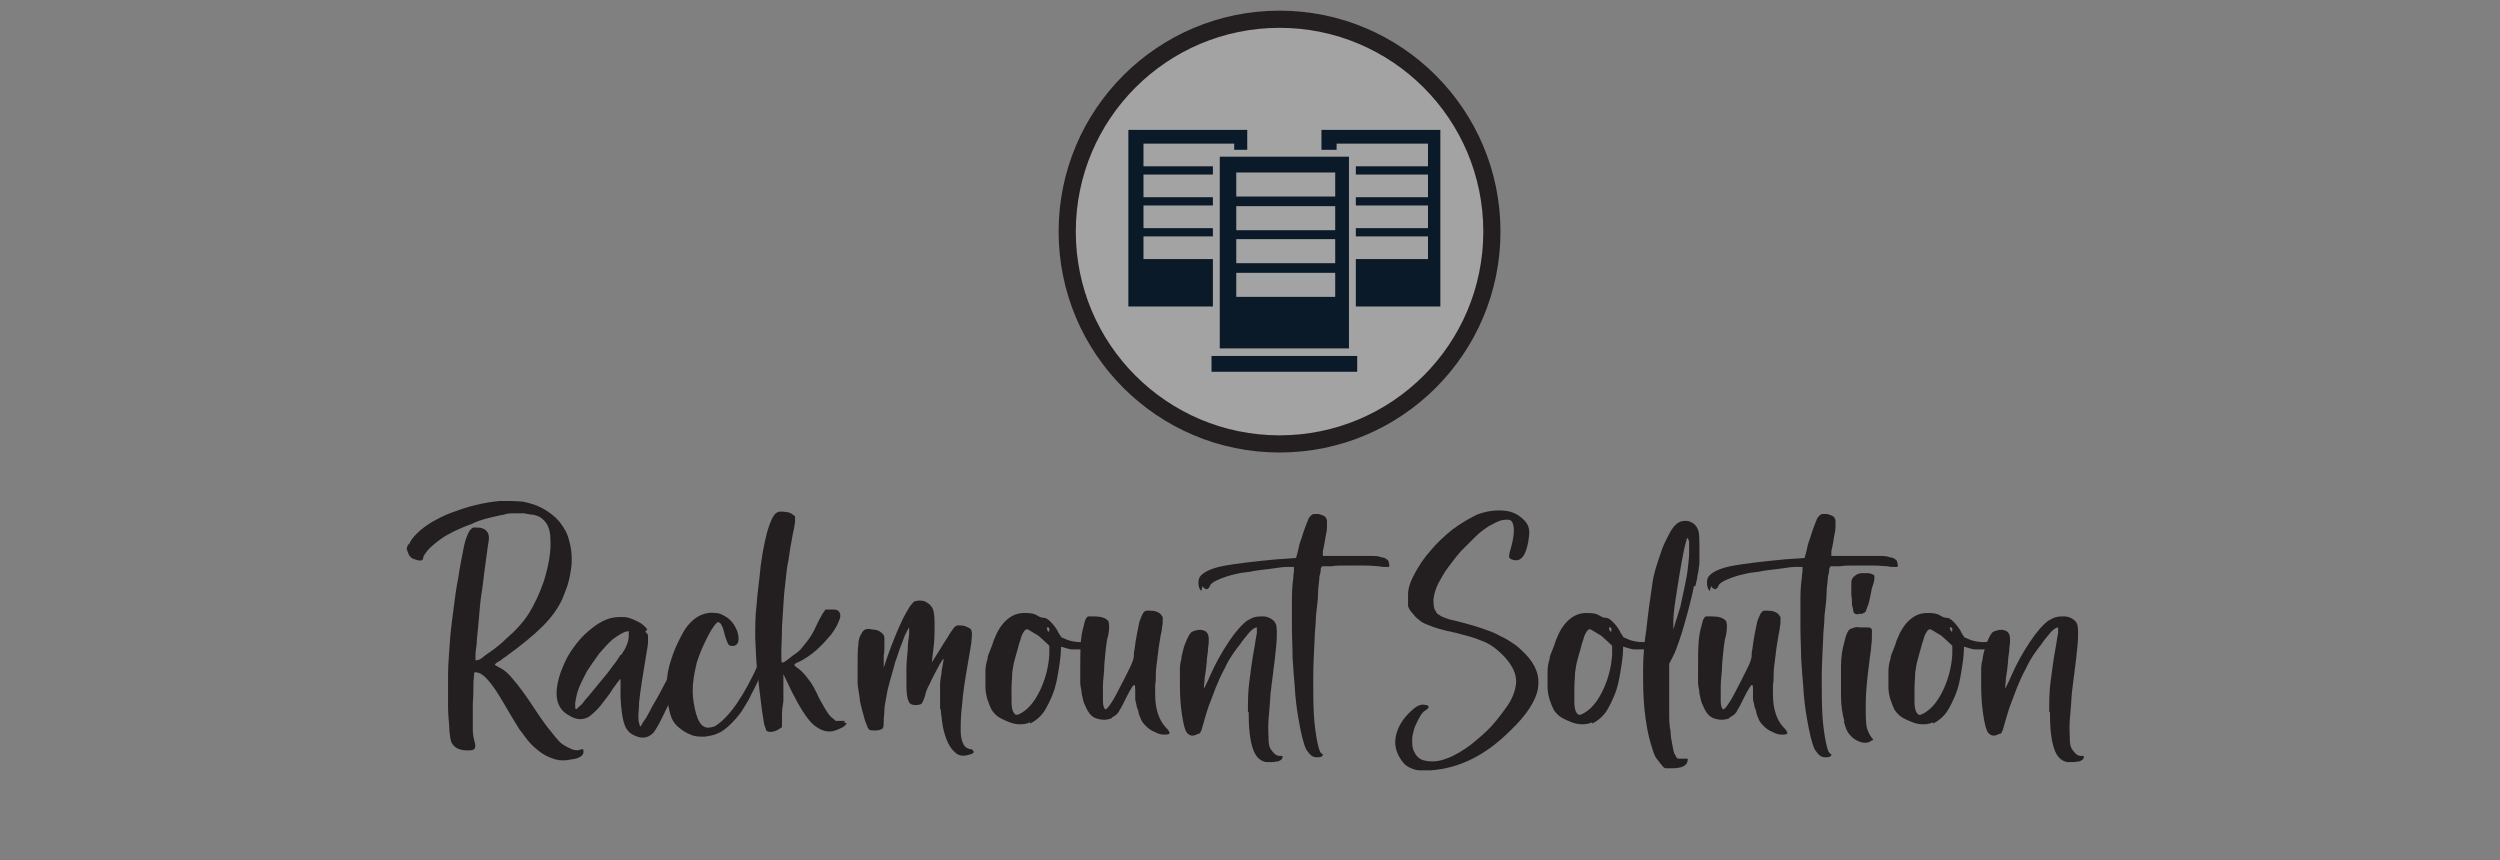 <?xml version="1.0" encoding="UTF-8"?>
<svg id="Rackmount_Solution" xmlns="http://www.w3.org/2000/svg" version="1.1" viewBox="0 0 363.8 125.2">
  <rect x="0" y="0" width="363.8" height="125.2" fill="#808080" stroke="none"/>
  <!-- Generator: Adobe Illustrator 29.0.1, SVG Export Plug-In . SVG Version: 2.1.0 Build 192)  -->
  <defs>
    <style>
      .st0 {
        fill: #231f20;
      }

      .st1 {
        fill: #f4f4f5;
        opacity: .3;
      }

      .st2 {
        fill: #0b1a28;
      }

      .st3 {
        fill: #fff;
      }

      .st4 {
        fill: none;
        stroke: #231f20;
        stroke-miterlimit: 10;
        stroke-width: 2.5px;
      }
    </style>
  </defs>
  <g>
    <path class="st0" d="M59.5,79.3c.2-.6.6-1.1,1.2-1.7.6-.6,1.3-1.1,2.1-1.6.9-.5,1.8-1,2.9-1.4,1.1-.4,2.2-.8,3.5-1.1,1.2-.3,2.4-.5,3.6-.6,1.2,0,2.3,0,3.3.1,1,.2,2,.5,2.9,1,.9.5,1.7,1.1,2.4,1.9.7.9,1.2,1.8,1.4,2.7.3,1,.4,1.9.4,2.9,0,1-.2,2-.4,2.9-.2.9-.6,1.8-.9,2.6-.6,1.4-1.6,2.8-2.9,4.1-1.3,1.3-3,2.7-5.2,4.3-.2.2-.5.3-.7.5-.2.2-.4.3-.6.4-.2.1-.4.3-.5.4,0,0,0,0,.2.2.2,0,.3.2.6.3.6.3,1.3.9,1.9,1.7.7.8,1.6,2,2.6,3.5,1.3,2,2.3,3.4,3,4.2.7.9,1.2,1.5,1.7,1.8.5.3.9.5,1.4.7.4.1.8.1,1,0s.4-.1.5,0c0,.1,0,.3,0,.5-.2.5-.8.8-1.7.9-.9.2-1.7.2-2.4,0-.6-.2-1.2-.4-1.8-.8-.6-.4-1.1-.8-1.7-1.4-.6-.6-1.1-1.4-1.8-2.3-.6-1-1.3-2.1-2.1-3.5-1.6-2.8-2.9-4.4-3.8-4.6-.3-.1-.5-.1-.6,0,0,0,0,.4-.1,1.3,0,.9,0,1.9-.1,3.2,0,1.8,0,3,0,3.7,0,.7.1,1.2.2,1.6.2.6.2,1,.1,1.2-.1.2-.4.3-1,.3-1.1,0-1.9-.3-2.3-1-.2-.2-.3-.9-.4-1.8,0-1-.2-2.1-.2-3.5,0-1.4,0-2.9,0-4.7,0-1.7.2-3.5.3-5.3.1-1.3.3-2.7.5-4.3.2-1.6.4-3.1.7-4.6.2-1.5.5-2.8.7-3.9.2-1.2.5-2,.7-2.4.2-.5.4-.7.7-.9.2-.1.6,0,1.1,0,1,.2,1.4.9,1.2,2-.2,1.1-.3,2.3-.5,3.6-.2,1.3-.3,2.6-.5,3.8s-.3,2.5-.4,3.7c-.1,1.2-.2,2.2-.3,3.1,0,.9-.2,1.6-.2,2.2,0,.6,0,.8,0,.9,0,0,.2,0,.5-.1s.6-.4,1-.7c.4-.3.9-.6,1.4-1,.5-.4,1-.8,1.5-1.3,1.4-1.2,2.6-2.5,3.4-3.8.8-1.3,1.5-2.8,2.1-4.5.8-2.5,1.1-4.6,1-6.2,0-1.7-.6-2.7-1.6-3.3-.2-.1-.5-.2-.9-.3-.4,0-.8-.1-1.3-.2-.5,0-1,0-1.5,0-.5,0-1,0-1.5.2-.7.1-1.4.3-2.3.5-.8.2-1.7.5-2.5.9-.9.3-1.7.7-2.4,1-.7.4-1.4.7-1.9,1.1-.7.5-1.3,1-1.8,1.5-.5.6-.8,1-.8,1.2,0,.5-.4.6-1.2.3-.5-.1-.8-.4-1-.9-.1-.3-.2-.5-.2-.6s0-.4.3-.8Z"/>
    <path class="st0" d="M93.9,91.9c.1.1.2.3.3.3,0,0,.1.2.1.4s0,.5,0,.8c0,.4-.1.9-.2,1.5-.3,1.7-.5,3.2-.7,4.3-.2,1.2-.3,2.2-.4,3,0,.8-.1,1.4-.1,1.9s0,.9.1,1.1c.1.5.2.6.3.4.1-.2.3-.6.7-1.1.1-.2.3-.5.5-.9.2-.4.4-.8.7-1.3.3-.5.6-1,.9-1.6.3-.6.6-1.1.9-1.7.7-1.5,1.3-2.6,1.7-3.2.4-.6.6-.9.7-.9.2,0,.4.1.5.3,0,.2,0,.5-.1.9-.4,1.1-.8,2.3-1.3,3.5-.5,1.2-1,2.3-1.4,3.3-.5,1-.9,1.9-1.3,2.6-.4.7-.7,1.2-.9,1.3-.7.6-1.5.7-2.4.3-.8-.3-1.3-.8-1.6-1.6-.3-.8-.5-2.1-.6-4v-2.7c-.1,0-1.1,1.4-1.1,1.4-.6,1-1.3,1.8-1.9,2.6-.6.7-1.2,1.2-1.6,1.5-.9.5-1.8.5-2.9-.2-1.9-1-2.3-3.1-1.2-6.3.4-1,.8-2,1.4-2.9.6-.9,1.2-1.7,2-2.5,1.8-1.7,3.4-2.6,5-2.6h.5c.2,0,.4,0,.5,0,.7.1,1.3.4,1.9.7.6.3,1,.7,1.3,1.1ZM90.4,95.3c.7-1,1.1-1.9,1.1-2.9s0-.5-.2-.5-.1,0-.1,0c0,0,0,0-.1,0-.6.2-1.2.6-1.9,1.1-.7.6-1.3,1.3-2,2.1-.6.8-1.2,1.7-1.8,2.6-.5,1-1,1.9-1.3,2.8-.2.6-.3,1.2-.4,1.8,0,.6,0,.9.1.9s.2-.1.5-.4c.3-.2.6-.6.9-1,.3-.3.6-.7,1.1-1.3.4-.5.9-1.1,1.4-1.7.5-.6,1-1.2,1.4-1.8.5-.6.9-1.2,1.2-1.7Z"/>
    <path class="st0" d="M104.6,90.5c-.2,0-.4.2-.7.6-.3.4-.6.9-.9,1.5-.3.6-.6,1.2-.9,1.9-.3.7-.5,1.3-.7,1.9-.4,1.6-.6,3-.6,4.1,0,1.1.2,2.3.5,3.4.3,1,.7,1.6,1.1,1.8.4.3,1,.2,1.6,0,1-.6,2.1-1.7,3.2-3.3,1.1-1.6,2.2-3.6,3.3-6.1.2-.5.4-1,.6-1.4.2-.4.3-.6.4-.7.1-.2.3-.2.5-.2.2,0,.3.1.3.3s-.2.6-.5,1.4c-.3.7-.7,1.5-1.1,2.5-.4.9-.8,1.8-1.3,2.7-.4.9-.8,1.5-1.1,2-.5.9-1.2,1.7-1.9,2.4s-1.4,1.2-1.9,1.4c-.6.3-1.3.4-2,.5-.7,0-1.4,0-2-.3-.6-.2-1.2-.6-1.8-1.1-.6-.5-1-1.2-1.2-2-.7-2.7-.7-5.4.2-7.9.3-1,.7-1.9,1.1-2.7.4-.8.8-1.6,1.3-2.2.6-.7,1.2-1.2,1.9-1.5.7-.3,1.4-.4,2.1-.3.7,0,1.3.4,1.9.8.6.5,1,1.1,1.3,1.9.4,1.4.1,2-.6,2.1-.3,0-.5,0-.7-.2-.1-.2-.3-.6-.5-1.3-.3-1.3-.6-1.9-.9-1.9Z"/>
    <path class="st0" d="M123.2,105.2c0,.2-.3.5-.7.7-.4.2-.9.4-1.3.5-1,.2-2-.2-3-1.1-.9-.9-1.9-2.5-3-4.7l-1.2-2.5v3.9c-.1.7-.2,1.3-.2,1.9,0,.6,0,1,0,1.4,0,.4,0,.6-.1.6-.1,0-.3.2-.5.3-.4.2-.7.3-1,.3-.3,0-.5,0-.7-.2,0,0-.1-.4-.3-.9-.1-.6-.2-1.2-.3-1.9-.3-2.2-.5-4.2-.7-5.8-.2-1.7-.2-3.3-.3-4.9,0-1.6,0-3.2.2-4.8.1-1.6.4-3.5.6-5.7.2-1.5.4-2.6.6-3.5.2-.9.4-1.7.7-2.5.3-.8.6-1.4.9-1.6.3-.3.8-.3,1.4-.2.5,0,.9.2,1.2.5.1,0,.2.1.2.2,0,0,0,.2,0,.4s0,.5-.1.9c0,.4-.2.9-.3,1.6-.1.7-.3,1.5-.4,2.3-.1.8-.2,1.4-.3,1.8-.2,1.2-.3,2.7-.5,4.3-.1,1.7-.2,3.2-.3,4.7,0,1.5-.1,2.7-.1,3.7s0,1.5.1,1.5c.1,0,.3,0,.5-.2.2-.1.4-.3.7-.5.2-.2.5-.4.8-.6.3-.2.5-.4.7-.6.5-.6,1-1.2,1.4-1.8.4-.6.8-1.4,1.2-2.3.2-.4.4-.7.6-1.1.2-.3.4-.5.4-.6.2,0,.6,0,1,0,.4,0,.7,0,.9.2.3.3.4.8.1,1.4-.2.6-.6,1.3-1.2,2.1-.6.7-1.3,1.5-2.1,2.2-.8.7-1.7,1.3-2.5,1.7-.5.2-.7.3-.7.5l.2.2c.1.1.2.2.4.3.4.3.9.8,1.4,1.5.6.7,1.1,1.7,1.6,2.8.3.5.6,1.1.9,1.6.3.5.6.9.8,1.1.4.3.6.5.7.6.1,0,.4,0,.7,0,.3,0,.5,0,.6,0,0,0,0,.1,0,.3Z"/>
    <path class="st0" d="M136.8,103.2c0-.7,0-1.4,0-2s0-1.1,0-1.6c0-.5.1-1,.2-1.6,0-.5.2-1.2.3-1.9,0-.3,0-.3-.2,0-.2.3-.5.8-.8,1.4-.3.6-.7,1.3-1,2-.4.7-.6,1.3-.7,1.8-.2.6-.4,1-.5,1.1-.1.1-.4.2-.9.2s-.9-.2-1-.6c-.2-.4-.3-1.2-.3-2.4,0-.7,0-1.5,0-2.3s.1-1.8.2-2.8c0-.8.1-1.5.2-2.2,0-.6,0-1,0-1,0,0-.1.1-.3.5-.2.4-.4.8-.6,1.4-.2.6-.5,1.2-.7,1.9-.2.7-.5,1.3-.6,1.9-.2.7-.4,1.4-.6,2.1-.2.7-.4,1.5-.5,2.2-.1.7-.3,1.4-.3,2,0,.6-.1,1.1-.1,1.5,0,.7,0,1.2-.3,1.3-.2.1-.5.2-.9.2-.4,0-.7,0-.9-.1,0,0-.2-.2-.3-.5-.1-.3-.3-.7-.4-1.1-.1-.5-.3-1-.4-1.5-.1-.5-.3-1-.3-1.5-.1-.6-.2-1.3-.3-2,0-.7,0-1.7,0-2.9,0-1.1,0-2.1.1-2.8,0-.7.2-1.3.4-1.6.2-.4.4-.6.6-.7.3-.1.6-.1,1,0,.6,0,1.1.2,1.4.5.3.2.4.5.4.8,0,.2,0,.5,0,1,0,.5,0,1-.1,1.5v1.9c-.1,0,.7-2.2.7-2.2.2-.6.5-1.3.8-2.1.3-.7.6-1.5.9-2.1.3-.7.6-1.3.9-1.8.3-.5.5-.9.7-1.1.2-.2.3-.4.5-.5.1,0,.4-.1.6-.1.4,0,.8,0,1.2.3.4.2.6.5.8.8.2.4.3,1.1.3,2.3,0,1.2,0,2.5-.2,3.9l-.2,1.7,1.5-2.4c.4-.7.8-1.2,1-1.6.2-.4.5-.7.6-.9.2-.2.3-.4.4-.4.1,0,.2-.1.3-.1.2,0,.6,0,1,.1.5.2.7.3.9.5.1.2.2.6.1,1.3,0,.7-.3,2-.6,3.9-.4,2.3-.7,4.3-.8,5.8-.2,1.5-.2,2.8-.2,3.8,0,.9.2,1.5.4,1.9.2.4.5.6.9.7.4,0,.5.2.6.4,0,.2-.2.3-.6.4-.9.3-1.6.2-2.1-.3-.6-.5-1-1.2-1.3-2-.3-.8-.5-1.6-.6-2.5-.1-.8-.2-1.4-.2-1.8Z"/>
    <path class="st0" d="M149.9,105.1c-.4.2-.9.3-1.4.3-.6,0-1.1-.1-1.6-.3-.5-.2-1-.4-1.5-.7-.5-.3-.8-.7-1.1-1.1-.2-.4-.4-.9-.6-1.5-.2-.6-.3-1.3-.3-1.9,0-.7,0-1.4,0-2.1,0-.7.1-1.3.3-1.9,0-.4.2-.8.4-1.3.2-.5.4-1,.5-1.4.5-1.3,1.1-2.3,1.9-3,.8-.7,1.6-1,2.6-1s1.4.1,1.9.4c.3.2.6.3.9.3s.6.2,1,.6c.4.4.7.8,1,1.3.1.3.3.5.4.7.1.2.2.3.3.3.4.2.9.4,1.4.5.5.1,1.1.2,1.8.1.3,0,.5,0,.8,0,.2,0,.5,0,.7-.1.2,0,.3,0,.5.3.1.3,0,.4-.5.5-.2,0-.5.1-.9.2-.3,0-.7.1-1.1.2-.6,0-1,0-1.3,0-.3,0-.9-.2-1.6-.4,0,1.3-.2,2.5-.4,3.7-.2,1.2-.4,2.2-.8,3.2-.4,1-.8,1.8-1.3,2.6-.5.7-1.2,1.3-2,1.7ZM147.6,96.2c-.1.4-.2.9-.3,1.7,0,.7-.1,1.4-.1,2.2,0,.7,0,1.4,0,2.1,0,.6.1,1,.2,1.3.2.4.4.6.7.5s.7-.3,1.3-.8c.9-.8,1.6-1.9,2.2-3.3.6-1.4,1-3,1.1-4.7v-1.2c.1,0-1.6-1.5-1.6-1.5l-1.5-.9c-.2-.1-.4,0-.6.3-.2.3-.4.7-.5,1.2-.2.5-.3,1-.5,1.7-.2.6-.3,1.2-.5,1.7ZM152.4,91.3c-.1,0-.1.1,0,.3,0,.2.1.3.2.3s.1-.1.1-.3,0-.3-.3-.3Z"/>
    <path class="st0" d="M161.8,104.5c-.7.3-1.4.3-2.1.1-.7-.2-1.1-.6-1.5-1.3-.2-.4-.3-.7-.5-1.1-.1-.4-.2-.8-.3-1.3,0-.5-.2-1-.2-1.5,0-.6,0-1.2,0-2,0-1.6,0-3,.1-4.2.1-1.2.4-2.1.6-2.9.1-.3.3-.5.4-.6.1,0,.4,0,.9,0,1,0,1.7.2,2.1.7,0,.1.1.4.1.7s0,1-.3,2c-.2,1.2-.3,2.5-.4,3.6,0,1.2-.2,2.2-.2,3.1,0,.9,0,1.7,0,2.3,0,.6.2,1,.3,1.1.1.1.4-.1.9-.9.5-.7,1-1.8,1.8-3.3.3-.6.6-1.2.8-1.6s.4-.8.5-1.1c.1-.3.2-.6.2-.9,0-.2,0-.5.1-.9.2-1.7.5-3,.7-4,.3-.9.6-1.5.9-1.6.3-.1.7,0,1.2,0,.5.1.9.3,1.1.6,0,0,.1.2.2.3,0,.1,0,.3,0,.5s0,.6-.1,1c0,.4-.2,1-.3,1.8-.2,1.1-.3,2.1-.4,2.9-.1.8-.2,1.5-.2,2.1,0,.6,0,1.1-.1,1.6,0,.5,0,.9,0,1.3,0,2.1.5,3.7,1.5,4.8.4.4.6.7.6.9-.1.2-.4.2-.9.2-.5,0-.9-.2-1.3-.4-.5-.2-.9-.5-1.2-.8-.3-.3-.6-.6-.8-1.1-.1-.2-.2-.5-.3-.8,0-.3-.2-.7-.3-1,0-.4-.2-.7-.2-1.1,0-.4,0-.7,0-1,0-.7,0-1.1-.2-1-.1,0-.5.6-1,1.6-.3.6-.5,1-.7,1.4-.2.4-.4.6-.5.9-.2.2-.3.4-.5.5-.1.1-.3.2-.5.3Z"/>
    <path class="st0" d="M181.6,103.6c0-1.5,0-2.9.2-4.4.2-1.5.4-3.2.8-5.3.1-.7.2-1.3.3-1.8,0-.5,0-.8,0-.8,0,0-.2,0-.5.2-.3.2-.6.5-.9.9-.3.4-.7.8-1,1.3-.4.5-.7.9-.9,1.2-.5.7-1,1.5-1.4,2.4-.5.9-.9,1.8-1.3,2.8-.4,1-.7,1.9-1.1,2.9-.3,1-.6,1.9-.8,2.7-.1.4-.2.7-.3.8,0,.2-.2.3-.4.3-.7.4-1.2.3-1.6-.2-.3-.4-.5-1.3-.7-2.6-.2-1.3-.3-2.7-.3-4.3s0-1.4,0-2c0-.6,0-1.1.2-1.7,0-.5.2-1,.3-1.5.1-.5.3-.9.5-1.4.2-.4.3-.7.5-.9.1-.2.3-.3.6-.4.6-.2,1.1-.2,1.5,0,.4.2.6.6.6,1.2s0,.6-.1,1.3c0,.7-.2,1.3-.2,2.1-.1,1-.2,1.8-.3,2.3,0,.5-.1.9-.1,1.1,0,.2,0,.4,0,.4s0,0,0,0c0,0,.1-.2.3-.6.2-.4.4-.8.6-1.3.8-1.8,1.7-3.4,2.7-4.9,1-1.5,1.9-2.5,2.7-3.1.4-.2.7-.4,1.1-.5.4-.1.8-.1,1.2-.1.4,0,.7.1,1.1.3.3.2.6.4.7.7.2.3.2.9.2,1.7,0,.8-.1,2-.3,3.6-.2,1.7-.4,3.3-.6,4.8-.1,1.5-.2,2.8-.3,3.9s0,2.1,0,2.8c0,.7.1,1.2.3,1.5.4.6.8,1,1.3,1s.5,0,.4.3c0,.2-.2.3-.6.5-.3,0-.6.1-.8.1-.2,0-.6,0-1,0-.9-.2-1.5-.8-1.9-2-.4-1.2-.6-2.9-.6-5.3Z"/>
    <path class="st0" d="M174.8,86c-.3-.3-.4-.7-.4-1.2s.1-.8.4-1.1c.6-.6,1.8-1.1,3.5-1.4,1.7-.3,4.2-.6,7.4-.9l2.9-.2.3-1.1c.1-.5.2-1,.4-1.5.2-.5.3-1,.5-1.5.2-.5.3-.9.5-1.3.1-.4.3-.6.4-.7.2-.2.3-.3.5-.3.1,0,.4,0,.7,0,.4.1.6.2.8.3.2.1.3.3.4.6,0,.3,0,.6,0,1.1,0,.5-.2,1.1-.3,1.9-.1.6-.2,1.1-.3,1.5,0,.4,0,.6,0,.7,0,0,.5,0,1.3,0,.8,0,1.8,0,2.9,0,1.1,0,2,0,2.7,0,.7,0,1.2,0,1.6.2.4,0,.7.2.8.3.2.1.3.3.3.5.1.3.1.5,0,.6,0,0-.2,0-.5,0-.3,0-.6,0-.9-.1-.5,0-1.1-.1-2-.1-.9,0-1.8,0-2.9,0-.9,0-1.5,0-2,.1-.5,0-.8,0-1.1,0-.2,0-.4,0-.4.1,0,0,0,.1-.1.2,0,.1,0,.6-.2,1.2,0,.7-.2,1.5-.2,2.5,0,1-.2,2.1-.3,3.2,0,1.2-.2,2.3-.2,3.5-.1,1.9-.2,3.8-.2,5.7,0,1.9,0,3.7.1,5.3.1,1.6.3,2.9.5,3.9.2,1,.4,1.6.7,1.7.1,0,.2.2,0,.3,0,.1-.3.2-.6.2s-.6,0-.9-.2c-.3-.2-.5-.5-.8-.9-.2-.4-.4-1-.6-1.8-.2-.8-.4-1.8-.6-3-.2-1.2-.4-2.7-.5-4.5-.1-1.1-.2-2.5-.3-4,0-1.5-.1-3-.1-4.5,0-1.5,0-2.9,0-4.2,0-1.3.1-2.3.2-3,0-.5.1-.8.1-1.1,0-.3,0-.5,0-.5,0,0-.4,0-1.1,0-.7,0-1.6.2-2.5.3-.9.1-1.9.2-2.8.4-.9.1-1.6.2-1.9.3-1,.2-1.9.5-2.6.8-.7.3-1.2.6-1.3.9-.3.7-.7.7-1.1.1Z"/>
    <path class="st0" d="M204.9,86.5c0-1,.4-2,1-3.1.6-1.1,1.3-2.2,2.3-3.3.9-1.1,2-2.1,3.1-3,1.2-.9,2.4-1.6,3.6-2.2,1.3-.5,2.6-.7,3.9-.6,1.3.1,2.2.6,3,1.4.4.4.6.8.7,1.3.1.5,0,1.1-.1,1.8-.2,1-.4,1.7-.8,2.2-.4.5-.8.6-1.3.5-.4-.1-.6-.2-.7-.4,0-.2,0-.5.2-1.1.3-1.1.5-2,.5-2.8s-.2-1.3-.5-1.5c-.2-.1-.7-.1-1.3,0-.6.2-1.2.5-1.9.9-.6.4-1.3.9-1.9,1.5s-1.4,1.4-2.1,2.1c-.7.8-1.3,1.6-1.9,2.4-.6.8-1,1.6-1.4,2.3-.4.8-.6,1.5-.7,2.3,0,.7,0,1.3.3,1.7.1.2.2.4.4.5.2.1.4.3.7.4.3.1.7.3,1.2.4.5.1,1.2.3,2,.5,1.1.3,2.1.6,2.9.9.9.3,1.6.6,2.3,1,.7.3,1.3.7,1.9,1.1.6.4,1.1.9,1.6,1.4,1.6,1.6,2.2,3.3,1.9,5.1-.3,1.8-1.7,3.9-4,6.1-3.6,3.6-7.4,5.5-11.6,5.8-.7,0-1.3,0-1.6,0-.4,0-.7-.1-1-.2-.5-.2-.9-.4-1.2-.7-.3-.3-.6-.7-.9-1.3-.5-1-.6-2-.3-3.1.3-1.1.9-2.1,1.8-3,.6-.6,1.1-1,1.4-1.1.4-.2.7-.2,1.1-.1.3,0,.4.2.4.3s-.2.3-.5.5c-.2.1-.4.3-.6.6s-.4.7-.6,1.1c-.2.4-.4.8-.5,1.3-.1.4-.2.8-.2,1.2,0,.7,0,1.3.3,1.8.2.5.6.9,1,1.1.4.2,1,.3,1.7.3.7,0,1.5-.2,2.2-.5,1.1-.4,2.2-1.1,3.3-1.9,1.1-.9,2.2-1.8,3.1-2.8.9-1,1.7-2.1,2.4-3.1.7-1.1,1-2.1,1.1-2.9.2-1.6-.7-3.3-2.7-5-.7-.6-1.5-1.1-2.4-1.4-.9-.4-2.1-.7-3.6-1.1-1-.2-1.8-.4-2.5-.6-.7-.2-1.2-.4-1.7-.6-.5-.2-.9-.4-1.2-.7-.3-.2-.6-.5-.9-.9-.4-.4-.6-.8-.7-1.1,0-.4,0-.9,0-1.7Z"/>
    <path class="st0" d="M231.7,105.1c-.4.2-.9.3-1.4.3-.6,0-1.1-.1-1.6-.3-.5-.2-1-.4-1.5-.7-.5-.3-.8-.7-1.1-1.1-.2-.4-.4-.9-.6-1.5-.2-.6-.3-1.3-.3-1.9,0-.7,0-1.4,0-2.1,0-.7.1-1.3.3-1.9,0-.4.2-.8.4-1.3.2-.5.4-1,.5-1.4.5-1.3,1.1-2.3,1.9-3,.8-.7,1.6-1,2.6-1s1.4.1,1.9.4c.3.2.6.3.9.3s.6.2,1,.6c.4.4.7.8,1,1.3.1.3.3.5.4.7.1.2.2.3.3.3.4.2.9.4,1.4.5.5.1,1.1.2,1.8.1.3,0,.5,0,.8,0,.2,0,.5,0,.7-.1.2,0,.3,0,.5.3.1.3,0,.4-.5.5-.2,0-.5.1-.9.2-.3,0-.7.1-1.1.2-.6,0-1,0-1.3,0-.3,0-.9-.2-1.6-.4,0,1.3-.2,2.5-.4,3.7-.2,1.2-.4,2.2-.8,3.2-.4,1-.8,1.8-1.3,2.6-.5.7-1.2,1.3-2,1.7ZM229.5,96.2c-.1.4-.2.9-.3,1.7,0,.7-.1,1.4-.1,2.2,0,.7,0,1.4,0,2.1,0,.6.1,1,.2,1.3.2.4.4.6.7.5s.7-.3,1.3-.8c.9-.8,1.6-1.9,2.2-3.3.6-1.4,1-3,1.1-4.7v-1.2c.1,0-1.6-1.5-1.6-1.5l-1.5-.9c-.2-.1-.4,0-.6.3-.2.3-.4.7-.5,1.2-.2.5-.3,1-.5,1.7-.2.6-.3,1.2-.5,1.7ZM234.2,91.3c-.1,0-.1.1,0,.3,0,.2.1.3.2.3s.1-.1.1-.3,0-.3-.3-.3Z"/>
    <path class="st0" d="M246.5,85.3c-.2,1.1-.5,2.2-.8,3.4-.3,1.1-.6,2.2-.9,3.2-.3,1-.6,1.8-.9,2.6-.3.8-.6,1.3-.8,1.7,0,0-.1.2-.2.4,0,.2,0,.4,0,.7,0,.3,0,.7,0,1.3v1.9c0,1.1,0,2.1,0,3.1,0,1,0,2,.2,2.8,0,.9.2,1.6.3,2.2.1.6.2,1.1.4,1.3.1.3.3.5.4.5.1,0,.4,0,.7,0,.2,0,.3,0,.5,0,.2,0,.2,0,.2.1,0,.9-.8,1.3-2.3,1.3s-.8,0-.9,0c-.2,0-.4-.2-.7-.6s-.5-.6-.7-.9c-.2-.3-.4-.8-.6-1.5-.6-1.8-.9-3.7-1.1-5.6-.2-1.9-.2-3.8-.2-5.8s.2-4,.5-6c.2-2,.5-4.1.8-6.1.1-.9.3-1.8.6-2.8s.6-1.8.9-2.7c.3-.8.7-1.5,1-2.1.3-.6.6-1,.9-1.3.4-.4.8-.6,1.4-.6.3,0,.6,0,.9.2.5.2.8.6,1,1.1.2.5.2,1.5.2,3s0,1,0,1.4c0,.4,0,.8-.1,1.1,0,.4-.1.8-.2,1.2,0,.4-.2,1-.3,1.5ZM243.2,92.4l.4-1.1c.1-.3.2-.8.4-1.3.2-.6.3-1.1.5-1.6.2-.9.4-1.8.6-2.8.2-1,.4-1.9.5-2.8.1-.9.2-1.7.2-2.4,0-.7,0-1.2,0-1.6-.1-.3-.2-.5-.2-.5h-.1c-.1.4-.3,1-.5,2-.2,1-.4,2.1-.6,3.3-.2,1.2-.4,2.5-.6,3.8-.2,1.3-.3,2.4-.3,3.3v1.8Z"/>
    <path class="st0" d="M251.7,104.5c-.7.3-1.4.3-2.1.1-.7-.2-1.1-.6-1.5-1.3-.2-.4-.3-.7-.5-1.1-.1-.4-.2-.8-.3-1.3,0-.5-.2-1-.2-1.5,0-.6,0-1.2,0-2,0-1.6,0-3,.1-4.2.1-1.2.4-2.1.6-2.9.1-.3.3-.5.4-.6.1,0,.4,0,.9,0,1,0,1.7.2,2.1.7,0,.1.1.4.1.7s0,1-.3,2c-.2,1.2-.3,2.5-.4,3.6,0,1.2-.2,2.2-.2,3.1,0,.9,0,1.7,0,2.3,0,.6.2,1,.3,1.1.1.1.4-.1.9-.9.5-.7,1-1.8,1.8-3.3.3-.6.6-1.2.8-1.6s.4-.8.5-1.1c.1-.3.2-.6.2-.9,0-.2,0-.5.1-.9.2-1.7.5-3,.7-4,.3-.9.6-1.5.9-1.6.3-.1.7,0,1.2,0,.5.1.9.3,1.1.6,0,0,.1.2.2.3,0,.1,0,.3,0,.5s0,.6-.1,1c0,.4-.2,1-.3,1.8-.2,1.1-.3,2.1-.4,2.9-.1.8-.2,1.5-.2,2.1,0,.6,0,1.1-.1,1.6,0,.5,0,.9,0,1.3,0,2.1.5,3.7,1.5,4.8.4.4.6.7.6.9-.1.2-.4.2-.9.2-.5,0-.9-.2-1.3-.4-.5-.2-.9-.5-1.2-.8-.3-.3-.6-.6-.8-1.1-.1-.2-.2-.5-.3-.8,0-.3-.2-.7-.3-1,0-.4-.2-.7-.2-1.1,0-.4,0-.7,0-1,0-.7,0-1.1-.2-1-.1,0-.5.6-1,1.6-.3.6-.5,1-.7,1.4-.2.4-.4.6-.5.9-.2.2-.3.4-.5.5-.1.1-.3.2-.5.3Z"/>
    <path class="st0" d="M248.8,86c-.3-.3-.4-.7-.4-1.2s.1-.8.4-1.1c.6-.6,1.8-1.1,3.5-1.4,1.7-.3,4.2-.6,7.4-.9l2.9-.2.3-1.1c.1-.5.2-1,.4-1.5.2-.5.3-1,.5-1.5s.3-.9.5-1.3c.1-.4.3-.6.4-.7.2-.2.3-.3.5-.3.1,0,.4,0,.7,0,.4.1.6.2.8.3.2.1.3.3.4.6,0,.3,0,.6,0,1.1,0,.5-.2,1.1-.3,1.9-.1.6-.2,1.1-.3,1.5,0,.4,0,.6,0,.7,0,0,.5,0,1.3,0,.8,0,1.8,0,2.9,0,1.1,0,2,0,2.7,0,.7,0,1.2,0,1.6.2.4,0,.7.2.8.3.2.1.3.3.3.5.1.3.1.5,0,.6,0,0-.2,0-.5,0-.3,0-.6,0-.9-.1-.5,0-1.1-.1-2-.1-.9,0-1.8,0-2.9,0-.9,0-1.5,0-2,.1-.5,0-.8,0-1.1,0-.2,0-.4,0-.4.1,0,0,0,.1-.1.2,0,.1,0,.6-.2,1.2,0,.7-.2,1.5-.2,2.5,0,1-.2,2.1-.3,3.2,0,1.2-.2,2.3-.2,3.5-.1,1.9-.2,3.8-.2,5.7,0,1.9,0,3.7.1,5.3.1,1.6.3,2.9.5,3.9.2,1,.4,1.6.7,1.7.1,0,.2.2,0,.3,0,.1-.3.2-.6.2s-.6,0-.9-.2c-.3-.2-.5-.5-.8-.9-.2-.4-.4-1-.6-1.8-.2-.8-.4-1.8-.6-3s-.4-2.7-.5-4.5c-.1-1.1-.2-2.5-.3-4,0-1.5-.1-3-.1-4.5,0-1.5,0-2.9,0-4.2,0-1.3.1-2.3.2-3,0-.5.1-.8.1-1.1,0-.3,0-.5,0-.5,0,0-.4,0-1.1,0-.7,0-1.6.2-2.5.3-.9.1-1.9.2-2.8.4-.9.1-1.6.2-1.9.3-1,.2-1.9.5-2.6.8-.7.3-1.2.6-1.3.9-.3.7-.7.7-1.1.1Z"/>
    <path class="st0" d="M268.4,105c-.3-1.1-.5-2.3-.5-3.8,0-1.5,0-2.9,0-4.2,0-1.4.2-2.6.5-3.6.2-1,.5-1.7.9-1.9.1,0,.3-.1.6-.2s.5,0,.8,0,.6,0,.9,0c.3,0,.5,0,.6.1.1,0,.2.2.2.3,0,.2,0,.4,0,.8,0,.4,0,.9-.1,1.5,0,.6-.2,1.5-.3,2.5-.3,2.3-.5,4.3-.5,6.1,0,1.8,0,3.1.3,3.7.2.6.5.9.6,1.1.1.1.2.2.2.2s0,.1-.3.2c-.5.4-1.3.4-2.2-.1-.4-.2-.8-.6-1.1-1-.3-.4-.5-1-.7-1.8ZM270.4,89.4c-.4,0-.6-.1-.7-.4,0-.2-.1-.6-.2-1,0-.5,0-.9-.1-1.4,0-.5,0-1,0-1.4s0-.7.1-.9c.1-.3.4-.5.7-.7.3-.2.7-.2,1.1-.2.2,0,.3,0,.4,0,.5,0,.9.2,1,.3.1.1.1.4,0,.9,0,.2-.2.6-.3,1-.1.5-.2,1-.3,1.5-.1.5-.2.9-.4,1.3-.1.4-.2.6-.3.7,0,0-.2.1-.4.2s-.4,0-.5,0Z"/>
    <path class="st0" d="M281.3,105.1c-.4.2-.9.3-1.4.3-.6,0-1.1-.1-1.6-.3-.5-.2-1-.4-1.5-.7-.5-.3-.8-.7-1.1-1.1-.2-.4-.4-.9-.6-1.5-.2-.6-.3-1.3-.3-1.9,0-.7,0-1.4,0-2.1,0-.7.1-1.3.3-1.9,0-.4.2-.8.4-1.3.2-.5.4-1,.5-1.4.5-1.3,1.1-2.3,1.9-3s1.6-1,2.6-1,1.4.1,1.9.4c.3.2.6.3.9.3s.6.2,1,.6c.4.4.7.8,1,1.3.1.3.3.5.4.7.1.2.2.3.3.3.4.2.9.4,1.4.5.5.1,1.1.2,1.8.1.3,0,.5,0,.8,0,.2,0,.5,0,.7-.1.2,0,.3,0,.5.3s0,.4-.5.5c-.2,0-.5.1-.9.2-.3,0-.7.1-1.1.2-.6,0-1,0-1.3,0-.3,0-.9-.2-1.6-.4,0,1.3-.2,2.5-.4,3.7-.2,1.2-.4,2.2-.8,3.2-.4,1-.8,1.8-1.3,2.6-.5.7-1.2,1.3-2,1.7ZM279,96.2c-.1.4-.2.9-.3,1.7,0,.7-.1,1.4-.1,2.2s0,1.4,0,2.1c0,.6.1,1,.2,1.3.2.4.4.6.7.5s.7-.3,1.3-.8c.9-.8,1.6-1.9,2.2-3.3.6-1.4,1-3,1.1-4.7v-1.2c.1,0-1.6-1.5-1.6-1.5l-1.5-.9c-.2-.1-.4,0-.6.3-.2.3-.4.7-.5,1.2-.2.5-.3,1-.5,1.7-.2.6-.3,1.2-.5,1.7ZM283.8,91.3c-.1,0-.1.1,0,.3s.1.3.2.3.1-.1.1-.3,0-.3-.3-.3Z"/>
    <path class="st0" d="M298.2,103.6c0-1.5,0-2.9.2-4.4.2-1.5.4-3.2.8-5.3.1-.7.2-1.3.3-1.8,0-.5,0-.8,0-.8,0,0-.2,0-.5.2-.3.2-.6.5-.9.9-.3.4-.7.8-1,1.3-.4.5-.7.9-.9,1.2-.5.7-1,1.5-1.4,2.4-.5.9-.9,1.8-1.3,2.8s-.7,1.9-1.1,2.9c-.3,1-.6,1.9-.8,2.7-.1.4-.2.7-.3.8,0,.2-.2.3-.4.3-.7.4-1.2.3-1.6-.2-.3-.4-.5-1.3-.7-2.6-.2-1.3-.3-2.7-.3-4.3s0-1.4,0-2c0-.6,0-1.1.2-1.7,0-.5.2-1,.3-1.5.1-.5.3-.9.5-1.4.2-.4.3-.7.5-.9.1-.2.3-.3.6-.4.6-.2,1.1-.2,1.5,0,.4.2.6.6.6,1.2s0,.6-.1,1.3c0,.7-.2,1.3-.2,2.1-.1,1-.2,1.8-.3,2.3,0,.5-.1.9-.1,1.1,0,.2,0,.4,0,.4s0,0,0,0c0,0,.1-.2.3-.6.2-.4.4-.8.6-1.3.8-1.8,1.7-3.4,2.7-4.9,1-1.5,1.9-2.5,2.7-3.1.4-.2.7-.4,1.1-.5.4-.1.8-.1,1.2-.1.4,0,.7.1,1.1.3.3.2.6.4.7.7.2.3.2.9.2,1.7,0,.8-.1,2-.3,3.6-.2,1.7-.4,3.3-.6,4.8-.1,1.5-.2,2.8-.3,3.9s0,2.1,0,2.8c0,.7.1,1.2.3,1.5.4.6.8,1,1.3,1s.5,0,.4.3c0,.2-.2.3-.6.5-.3,0-.6.1-.8.1-.2,0-.6,0-1,0-.9-.2-1.5-.8-1.9-2-.4-1.2-.6-2.9-.6-5.3Z"/>
  </g>
  <circle class="st1" cx="186.6" cy="34.2" r="30.9"/>
  <path class="st3" d="M199.5,39.1c0,.3-.2.5-.5.5s-.5-.2-.5-.5.2-.5.5-.5.5.2.5.5Z"/>
  <g>
    <path class="st2" d="M177.5,50.7h18.8v-27.9h-18.8v27.9ZM179.9,25.1h14.4v3.5h-14.4v-3.5ZM179.9,30h14.4v3.5h-14.4v-3.5ZM179.9,34.8h14.4v3.5h-14.4v-3.5ZM179.9,39.7h14.4v3.5h-14.4v-3.5Z"/>
    <rect class="st2" x="176.3" y="51.8" width="21.2" height="2.3"/>
    <polygon class="st2" points="176.5 37.7 166.4 37.7 166.4 34.4 176.5 34.4 176.5 33.2 166.4 33.2 166.4 29.9 176.5 29.9 176.5 28.7 166.4 28.7 166.4 25.4 176.5 25.4 176.5 24.2 166.4 24.2 166.4 20.9 179.6 20.9 179.6 21.8 181.5 21.8 181.5 18.9 164.2 18.9 164.2 44.6 176.5 44.6 176.5 37.7"/>
    <polygon class="st2" points="192.3 18.9 192.3 21.8 194.5 21.8 194.5 20.9 207.8 20.9 207.8 24.2 197.3 24.2 197.3 25.4 207.8 25.4 207.8 28.7 197.3 28.7 197.3 29.9 207.8 29.9 207.8 33.2 197.3 33.2 197.3 34.4 207.8 34.4 207.8 37.7 197.3 37.7 197.3 44.6 209.6 44.6 209.6 18.9 192.3 18.9"/>
  </g>
  <circle class="st4" cx="186.2" cy="33.7" r="30.9"/>
</svg>
